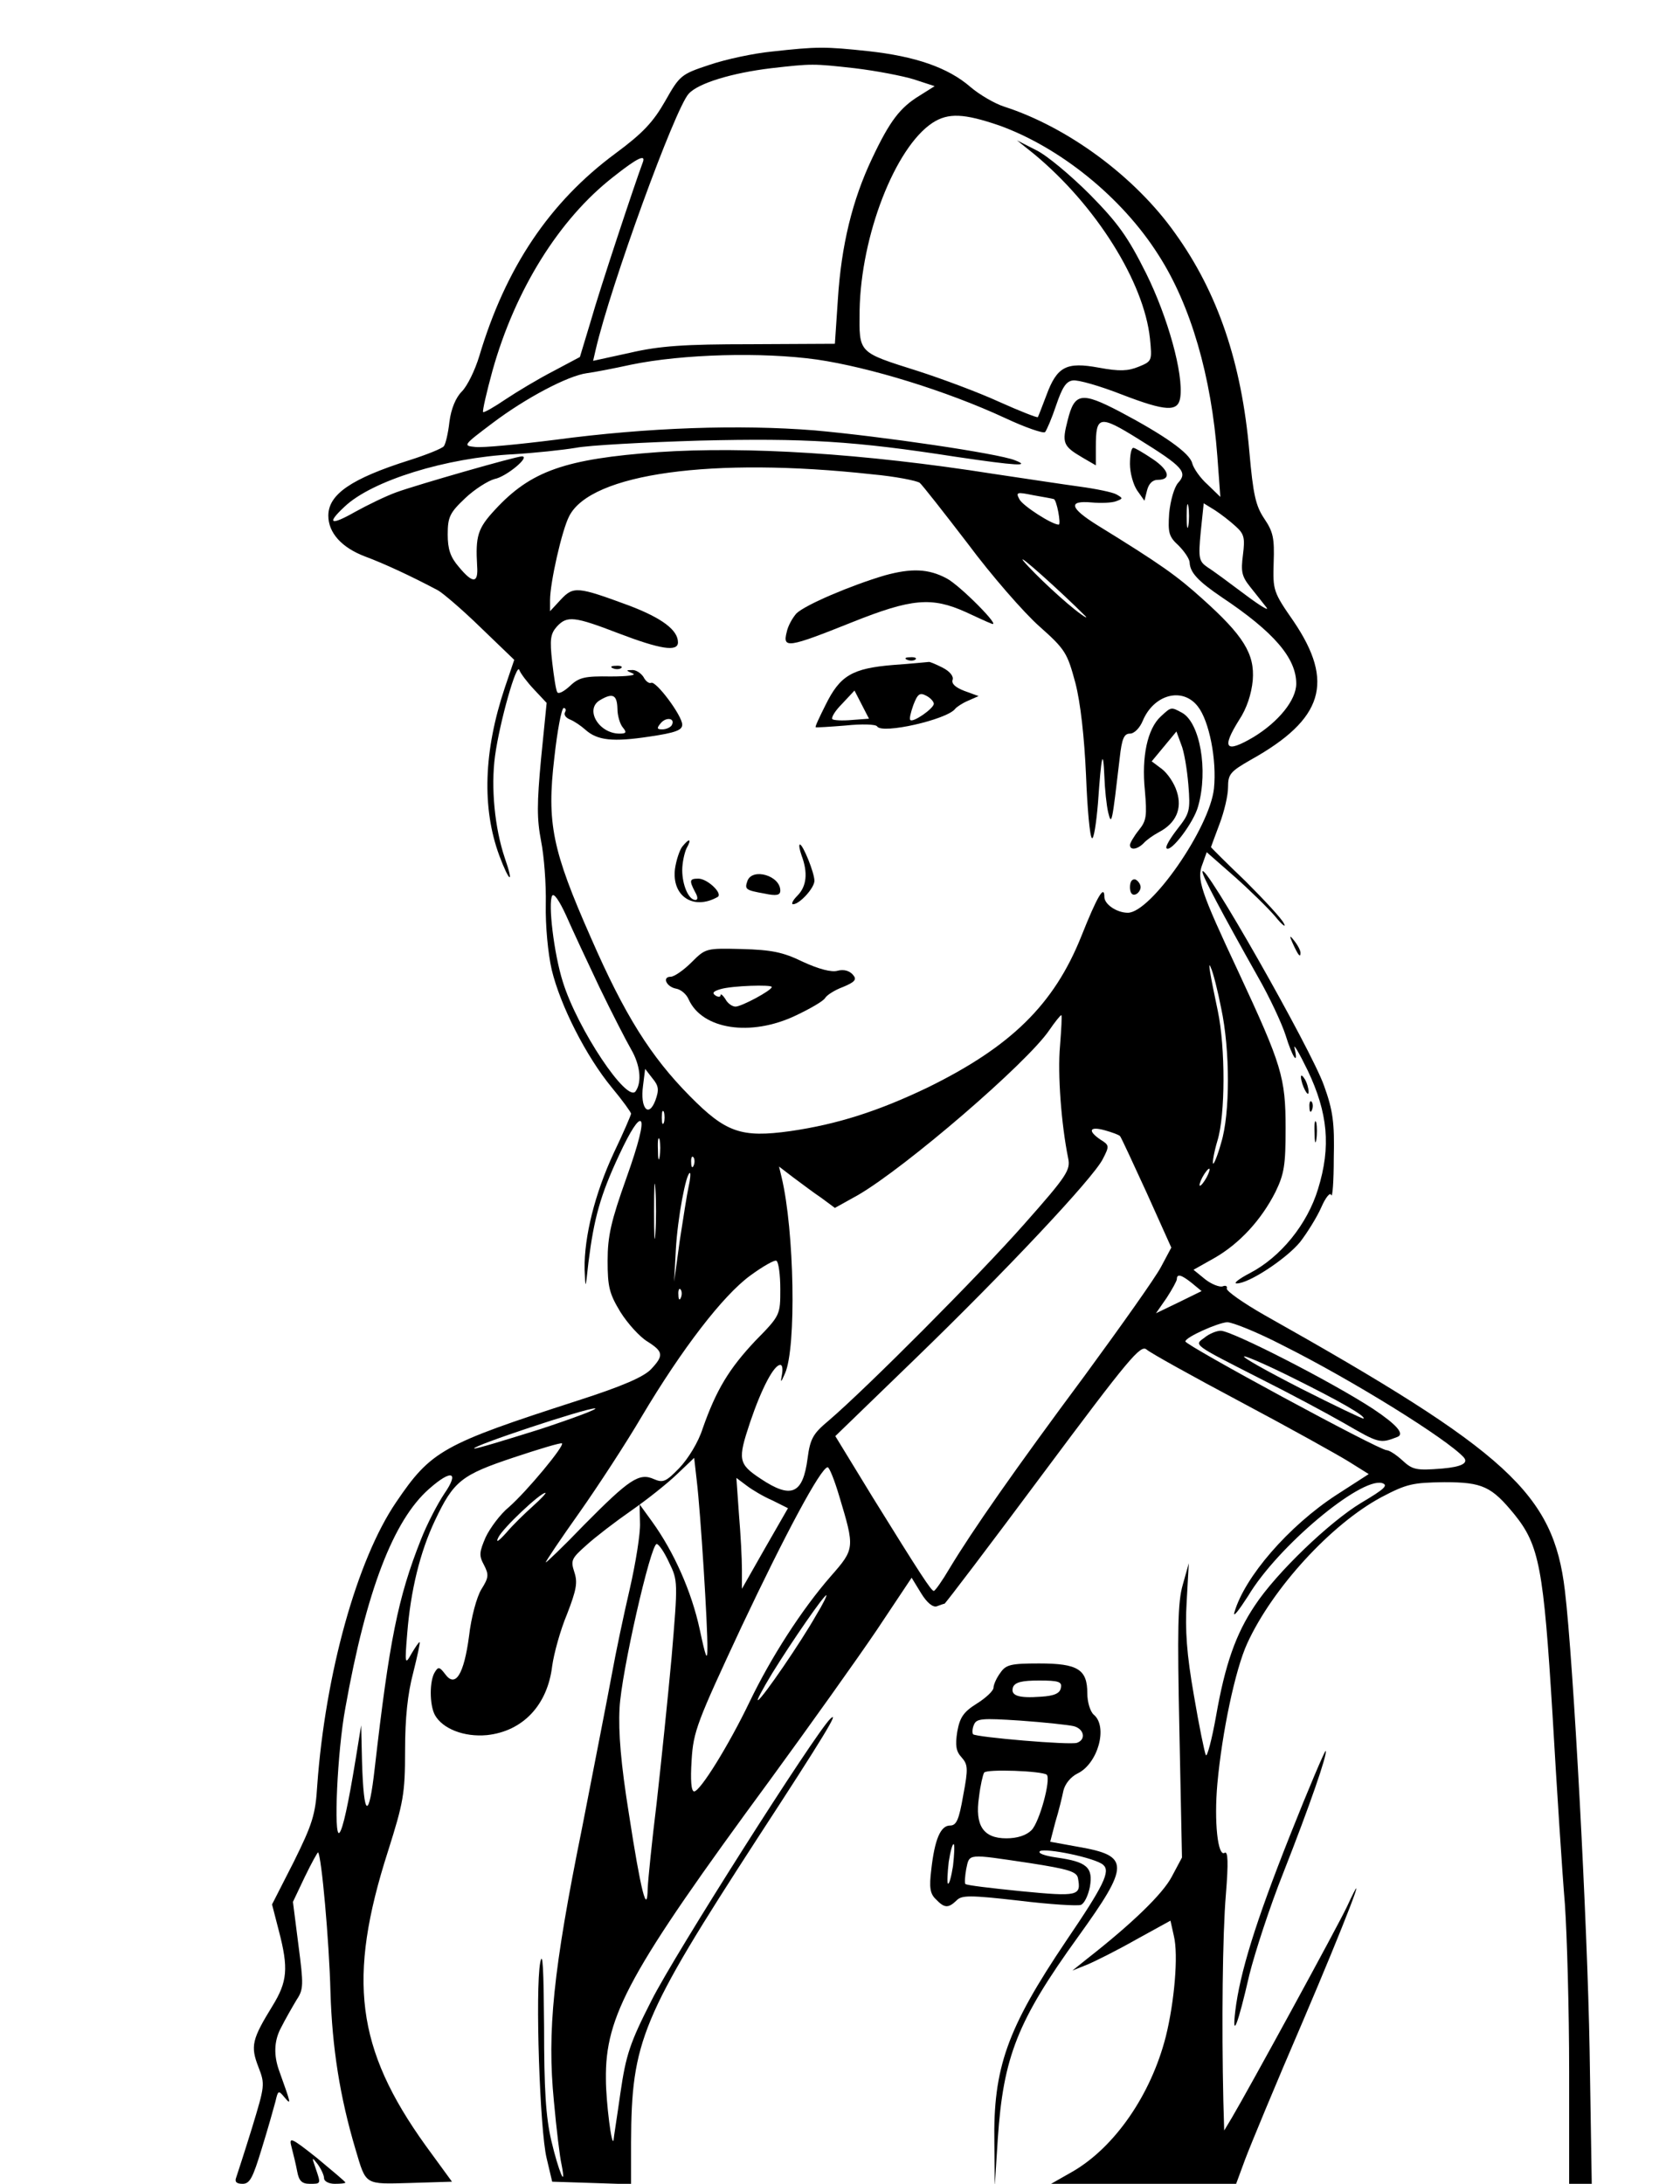 <svg xmlns="http://www.w3.org/2000/svg" id="Layer_1" viewBox="0 0 394 512"><path d="M180.9,12.1c-4.1.4-10.7,1.8-14.5,3.1-6.7,2.2-7,2.5-10.4,8.5-2.8,4.9-5.2,7.5-11.7,12.3-15.4,11.4-25.7,26.7-31.9,47.5-1,3.3-2.8,7-4.1,8.3-1.4,1.4-2.5,4-2.9,7.1-.3,2.7-.9,5.2-1.3,5.7-.3.5-4,2-8.1,3.3-13.6,4.3-19,8-19,13,0,4,3.1,7.5,8.7,9.6,4.3,1.6,10.6,4.5,17,7.9,1.1.6,5.7,4.5,10,8.7l7.9,7.6-2.2,6.5c-5,14.9-5.4,28.3-1.3,39.4,2.4,6.4,3.5,6.9,1.3.6-2.4-7.1-3.3-16.6-2.3-24,1.1-8,5.1-22.1,5.7-20.1.3.8,1.8,2.8,3.4,4.5l3,3.2-1.3,13c-1,10.7-1,14.2,0,19.4.7,3.5,1.2,10.1,1.1,14.8-.1,5,.5,11.5,1.4,15.4,2,8.3,8,20.2,14.1,27.6,2.5,3,4.5,5.8,4.5,6.1s-1.8,4.5-4.1,9.3c-4.4,9.5-6.9,19.5-6.8,27.1.2,5,.2,4.9.9-1.5,1.3-10.4,2.8-15.8,7.2-25.2,2.7-5.8,4.5-8.5,5.1-7.9s-.5,5.2-3.4,13.3c-3.6,10.1-4.4,13.6-4.4,19.4,0,6.1.4,7.7,3,12,1.7,2.7,4.5,5.8,6.3,6.9,3.8,2.4,3.9,3.3.9,6.5-1.7,1.8-6.7,4-17.3,7.4-31.6,10.2-34.3,11.7-42.5,23.8-9.2,13.5-16.6,40.2-18.5,66.4-.4,6.9-1.2,9.2-5.5,17.9l-5.1,10,1.6,6.2c2.3,8.8,2,11.9-1.5,17.6-4.8,7.8-5.2,9.4-3.3,14.3,1.6,4.1,1.5,4.4-1.5,14.3-1.7,5.5-3.4,10.7-3.7,11.6-.4,1,0,1.5,1.5,1.5,1.7,0,2.4-1.4,4.5-8.3,1.4-4.5,2.8-9.5,3.2-11,.6-2.6.7-2.7,2.1-1,1.7,2,1.6,1.7-1.3-6.4q-1.8-5.2.3-9.5c1.2-2.4,3-5.5,3.9-7,1.6-2.4,1.6-3.5.4-12.7l-1.3-10.2,2.8-5.9c1.6-3.3,3-5.8,3.1-5.7.8.8,2.6,20.8,2.9,32.7.4,13.1,2.2,24.6,5.9,37,2.5,8.4,2,8.1,12.9,7.8l9.7-.3-6.2-8.5c-16.3-22.7-18.4-39.1-8.8-69,3.6-11.4,4-13.4,4-23.6,0-7.6.6-13.3,1.9-18.2,1-4,1.7-7.2,1.5-7.2s-1,1.2-1.9,2.7c-1.5,2.7-1.6,2.5-1-4.7.8-10.1,3-19.1,6.5-26.5,4.4-9.3,6.2-10.7,18.5-14.8,6-2,11-3.5,11.3-3.3.6.6-8.2,11.2-12.4,14.9-2.1,1.7-4.5,5-5.5,7.1-1.5,3.5-1.6,4.3-.4,6.5,1.2,2.3,1.1,3-.6,5.7-1.1,1.8-2.4,6.6-2.9,11-1.2,9-3.2,12.2-5.6,8.9-1.3-1.7-1.6-1.8-2.4-.5-1.3,2-1.3,7.7,0,10.1,1.8,3.2,6.8,5.2,12.2,4.7,8.4-.9,14.2-7,15.3-16.2.4-2.9,1.9-8.4,3.5-12.2,2.2-5.7,2.5-7.4,1.7-9.8-.9-2.8-.7-3.2,2.9-6.4,2.1-1.9,6.8-5.5,10.4-8s8.4-6.3,10.7-8.5l4.1-3.9.6,5.3c.9,7.4,2.6,34.5,2.5,39.4,0,3.1-.4,2.1-1.8-4.5-1.9-8.8-6-18.1-11.2-25.3l-2.9-4,.1,4.4c.1,2.4-1,9.3-2.4,15.4-1.4,6-3.3,15-4.2,20-.9,4.9-4.1,21.2-7,36.1-6.8,33.5-8.2,47.7-6.6,64,.6,6.6,1.4,13.2,1.8,14.9,1.2,6.1-.7,1.6-2.4-5.6-1.3-5.6-1.7-12-1.7-26.8-.1-13.2-.3-18-.9-15-1.2,6.4-.1,39.4,1.5,45.9l1.3,5.5,9.3.3,9.2.3v-9.8c.1-23.8,2.4-29.3,29.7-71.4,15.4-23.6,19.4-30.2,17-27.9-3.6,3.5-36.6,55.4-41.9,66-5.1,10-6,12.8-7.3,21.7-.8,5.7-1.6,10.6-1.6,11-.4,2.1-1.8-9-1.8-14.2-.2-14.9,5.5-25.3,38.5-70.2,9.2-12.6,20.4-28.3,25-35.1l8.2-12.3,2.2,3.6c1.4,2.3,2.8,3.4,3.7,3.1.8-.3,1.6-.6,1.8-.6s10.6-13.7,23.1-30.5c20.2-27.1,22.9-30.3,24.3-29.1.9.8,10.8,6.3,22.1,12.3s22.6,12.3,25.2,13.9l4.8,3-7.6,4.9c-11.2,7.3-21.5,19.2-23.9,27.5-.4,1.4,1-.4,3.2-3.8,6.9-11.6,26.3-27.8,31.4-26.5,1.6.5.6,1.4-4.8,4.6-7.5,4.5-20,16.5-25,24.1-4.5,6.7-7,13.9-9.1,25.9-1,5.6-2.1,9.7-2.4,9.2-.3-.6-1.6-6.9-2.8-14-1.7-9.7-2.1-15.3-1.7-22l.5-9-1.4,5c-1.2,4.1-1.3,10.5-.8,34.5l.6,29.5-2.4,4.5c-2.1,4-9.2,10.9-19.8,19.2l-3.5,2.8,3.5-1.4c1.9-.8,7.1-3.4,11.5-5.9l8-4.4.8,3.6c1.1,4.5.1,15.6-1.9,23.6-3.5,13.7-12,25.9-21.8,31.6l-5.1,2.9h43.4l2.1-5.7c1.2-3.2,7.2-17.7,13.5-32.3,10-23.4,16.1-39.3,10.4-27-2,4.3-23.2,43.1-27,49.5l-1.8,3-.2-7c-.4-17.6-.2-38.9.6-48.4.6-7.4.5-10.2-.3-9.7-1.6,1-2.5-7.3-1.7-16.2,1.1-12.1,4.2-26.8,7-32.9,5.9-12.9,19.7-28,31.5-34.3,5.9-3.1,7.3-3.4,14.7-3.5,9,0,11.1,1,16.5,7.6,5.8,7.2,6.8,12.6,8.9,46.9,1,17.3,2.3,37.3,2.9,44.4.5,7.2,1,24.8,1,39.3v26.3h5.3l-.5-31.3c-.5-29.5-3.8-91.2-5.8-107.8-2.7-22.7-13.2-32.4-70.5-64.6-4.9-2.8-8.9-5.6-8.8-6.2.2-.6-.3-.8-1-.5-.7.2-2.6-.5-4.1-1.7l-2.7-2.2,4.8-2.7c6-3.4,11.1-9,14.4-15.5,2.1-4.3,2.4-6.4,2.4-15,0-11.9-.9-14.8-11-36.5-9-19.2-9.9-21.9-8.5-25.4l1-2.8,6.5,5.7c3.6,3.2,7.9,7.4,9.6,9.4,1.6,2,2.6,2.7,2,1.6-.5-1.1-4.6-5.5-9-9.9-4.5-4.3-8.1-7.9-8.1-8,0,0,.9-2.5,2-5.4s2-6.7,2-8.6c0-3.1.5-3.7,5.4-6.5,17-9.5,19.6-18.2,10-32.4-4.8-6.9-4.9-7.3-4.7-13.8.2-5.7-.1-7.2-2.2-10.3-2-3-2.6-5.5-3.5-15.7-1.8-20.8-7.4-37.3-17.4-51.2-9.4-13.3-25.2-24.9-40.1-29.7-2.2-.7-5.8-2.8-7.9-4.6-5.3-4.6-13-7.2-23.9-8.4-10.3-1.1-12-1.1-22.8.1ZM200.5,16c5,.6,11.2,1.8,13.8,2.6l4.9,1.6-3.5,2.2c-4.6,2.8-7,5.9-11.2,14.8-4.6,9.7-7.2,20.3-8,33l-.7,10.4-19.7.1c-15.6,0-21.4.4-28.3,2l-8.7,1.9.6-2.6c3.5-15.1,18.6-56.5,21.8-60,2.2-2.5,10.2-4.9,19.3-6,9.7-1.1,9.8-1.1,19.7,0ZM234.3,29.4c14.2,5.1,28.8,16.8,37.4,30.4,7.6,11.8,12.4,28.5,13.8,47.2l.7,9.5-3-2.9c-1.7-1.5-3.3-3.8-3.6-5-.6-2.4-6.6-6.6-17-12.1-9-4.7-10.6-4.4-12.2,2-1.4,5.4-1.1,6.1,3.5,8.8l3.1,1.8v-4.3c0-7.4.8-7.6,10.1-1.8,10.3,6.4,11.5,7.7,9.2,10.2-.9,1-1.8,4.1-2.1,7.1-.3,4.6-.1,5.5,2.2,7.6,1.4,1.4,2.6,3.2,2.6,4,.1,2.3,1.9,4.3,7.5,8.1,12.3,8.2,17.5,14.3,17.5,20.3,0,3.8-4.1,8.9-10,12.5-6.6,3.9-7.6,2.7-3.4-4,1.8-2.7,2.9-6.1,3.2-9.3.5-6.2-2.2-10.5-11.8-19.1-6-5.4-9.6-8-24.7-17.3-6.4-4-6.9-5.8-1.3-5.3,2.2.2,4.8.1,5.8-.3,1.6-.6,1.6-.7,0-1.6-.9-.5-4.8-1.3-8.5-1.8s-12.9-1.9-20.3-3c-30.5-4.8-57.9-6.5-78.6-5.1-21.9,1.6-29.9,4.4-38.3,13.5-4.1,4.4-4.6,6.2-4.2,13.2.3,4.1-1,4.2-4.3.2-2-2.3-2.6-4.2-2.6-7.6,0-4.1.5-5.1,4.1-8.5,2.2-2.1,5.4-4.1,6.9-4.5,2.7-.5,8.5-5.3,6.4-5.3-1.4,0-24.4,6.6-29.4,8.4-2.5.9-6.8,3-9.7,4.6-5.8,3.3-6.8,2.8-2.5-1.2,6.4-6.1,23.8-11.5,39.6-12.3,5-.3,11.6-1,14.6-1.5,3-.6,16.1-1.3,29.1-1.7,24.7-.6,36.3.1,60.1,3.8,14.2,2.1,17.7,2.3,13.8.8-4-1.6-31.3-5.6-47-7-17.5-1.4-39-.7-60.7,2.2-8.7,1.1-17.1,1.9-18.8,1.7-3-.3-2.9-.4,4-5.6,7.8-5.9,17.7-11.1,22.1-11.7,1.6-.2,6.3-1.1,10.4-2,12.1-2.5,30.8-3,43.6-1.2,12.3,1.8,30.3,7.3,44.1,13.7,4.7,2.2,9,3.7,9.4,3.3.4-.5,1.6-3.3,2.6-6.3,1.4-4.1,2.3-5.6,3.9-5.8,1.2-.2,6.4,1.3,11.5,3.3,10.4,4,13.2,4.1,13.7.7.8-5.5-2.9-18.8-8-29.1-4.3-8.6-6.6-11.8-13.2-18.5-4.5-4.5-10.1-9.2-12.6-10.4l-4.5-2.3,4,3.2c14.5,12,25.8,30,27.2,43.3.5,5.2.5,5.3-2.7,6.6-2.5,1-4.4,1.1-9.3.2-7.6-1.4-9.8-.3-12.3,6.5-1,2.6-1.9,5-2,5.1-.1.2-4.2-1.4-9.1-3.6-4.8-2.2-13.4-5.4-19-7.2-14.2-4.5-13.8-4.1-13.7-14.2.3-17.5,8.3-38.2,17.1-44,3.7-2.4,7.4-2.2,15.6.6ZM150.7,38.2c-1.8,4.8-10.1,29.8-12.1,36.9l-2.6,8.6-6.2,3.3c-3.5,1.8-8.5,4.8-11.2,6.6-2.8,1.9-5.1,3.2-5.3,3s.8-4.6,2.2-9.7c5.3-18.9,15.6-35.5,28.3-45.4,5.8-4.6,7.8-5.5,6.9-3.3ZM204.5,111.2c5.5.5,10.5,1.5,11.2,2,.6.5,5.7,7,11.3,14.3,5.5,7.4,13.1,16.1,16.7,19.3,6.2,5.5,6.6,6.3,8.5,13.3,1.2,4.6,2.1,12.7,2.5,21.7.3,7.8.9,14.5,1.4,14.7.4.3,1-3.4,1.4-8.2.8-11.4,1.2-13.1,1.5-6.3.1,3,.5,6.8.9,8.5.8,3.2.9,2.6,2.7-12.8.5-4.5,1-5.7,2.4-5.7,1,0,2.3-1.3,3-3,2.6-6.2,9.3-8,12.9-3.4,2.7,3.4,4.5,12.6,3.8,19.3-1,9.2-14.8,29.1-20.2,29.1-2.6,0-5.5-2-5.5-3.7,0-3-1.7-.1-5.4,9.2-6.4,16-16.5,25.9-36.1,35.5-11.5,5.5-21.1,8.6-32.2,10.2-11.5,1.6-15.1.3-23.5-8.2-9.2-9.3-15.3-19-23.2-37.1-9.1-20.6-10.4-26.9-8.6-42.2.7-6.4,1.7-11.7,2.2-11.7s.6.5.3,1c-.3.6.2,1.3,1.2,1.7s2.6,1.5,3.6,2.4c2.8,2.5,6.4,2.9,15,1.6,6.1-.9,7.7-1.5,7.7-2.8,0-2.1-6.2-10.4-7.3-9.8-.5.2-1.3-.4-1.8-1.4-.6-.9-1.8-1.7-2.7-1.6-1.5,0-1.4.1.2.8,1,.4-1.2.7-5.2.7-6-.1-7.4.2-9.5,2.2-1.4,1.3-2.7,2-3,1.5-.3-.4-.8-3.6-1.2-7.1-.6-5.3-.4-6.6,1.1-8.3,2.4-2.6,4.1-2.4,14.5,1.6,9.7,3.7,13.9,4.4,13.9,2.1,0-2.9-3.8-5.7-11.4-8.6-12.2-4.5-13.1-4.6-16.1-1.4l-2.5,2.7v-2.6c0-4.1,2.8-16.5,4.5-19.7,5.1-10,33.6-13.9,71-9.8ZM247.1,117c.7,0,1.8,6,1.2,6-1.6,0-8.4-4.4-9.2-5.9-.9-1.7-.7-1.8,3.2-1,2.3.4,4.5.8,4.8.9ZM278.7,123.2c-.2,1.3-.4.3-.4-2.2s.2-3.5.4-2.3c.2,1.3.2,3.3,0,4.5ZM289.8,123.4c2,1.8,2.2,2.7,1.7,6.7-.5,3.9-.3,5,1.7,7.5,1.3,1.6,3,3.8,3.8,4.8s-1.4-.3-5-3-7.5-5.6-8.8-6.4c-2-1.4-2.2-2-1.6-8.3l.7-6.7,2.6,1.6c1.4.9,3.6,2.6,4.9,3.8ZM254.5,144.4c.6.6.1.4-1-.4-3.5-2.5-10.9-9.4-13.5-12.5-1.8-2.3,8.7,7.1,14.5,12.9ZM144.8,166.1c0,1.7.6,3.7,1.3,4.5.9,1.1.8,1.4-.8,1.4-4.9,0-8.3-5.8-4.5-7.9,2.9-1.7,3.9-1.2,4,2ZM157.5,170.1c-.4.5-1.3.9-2.2.9-1.3,0-1.3-.3-.3-1.5,1.3-1.5,3.5-1.1,2.5.6ZM140.6,231.5c2.9,6,6.3,12.6,7.4,14.5,2.1,3.6,2.6,7.6,1.1,9.8-1.9,3.1-13.7-14.6-17.1-25.6-2.1-6.6-3.5-18.5-2.5-20.2.4-.7,1.7,1.2,3.3,4.7,1.4,3.2,4.9,10.7,7.8,16.8ZM286.4,236.4c2.1,9.8,2.1,24.7,0,31.5-.8,2.9-1.7,5.1-1.9,4.9s.2-2.6,1-5.3c1.9-6.1,1.9-21.9.1-30.5q-2.7-12.7-1.7-10.3c.6,1.2,1.7,5.6,2.5,9.7ZM248.6,245.2c-.6,6.6.3,18.4,1.9,26.3.6,2.8-.2,4.1-10.3,15.5-10.5,11.9-37,38.5-45.9,46.1-3.6,3-4.3,4.2-4.9,8.8-1.1,8.4-3.8,9.6-11,4.8-5.3-3.5-5.4-4.5-2.5-13.2,2.7-8,5.6-13.5,7.1-13.5.5,0,.6,1,.4,2.2-.4,2.1-.3,2.1.7-.2,2.7-6,2.2-33.5-.8-46l-.6-2.5,3.4,2.6c1.9,1.4,4.8,3.6,6.6,4.8l3.1,2.3,5.4-3c11.2-6.5,39.7-31,44.9-38.7,1.3-1.9,2.6-3.5,2.8-3.5s0,3.3-.3,7.2ZM153.7,258c-1.6,4.2-3.6,1.8-2.9-3.4l.5-4,1.7,2.2c1.5,1.8,1.6,2.7.7,5.2ZM155.7,263.2c-.3.7-.5.2-.5-1.2s.2-1.9.5-1.3c.2.7.2,1.9,0,2.5ZM262.7,266.4c.2.2,3,6.2,6.2,13.2l5.8,12.9-2.4,4.5c-1.3,2.5-9.4,13.9-17.9,25.5-16.5,22.2-26.4,36.4-31.7,45.2-1.7,2.9-3.4,5.3-3.7,5.3-.6,0-3.2-4-14.3-21.9l-8.8-14.4,18.6-18c21.3-20.6,41.7-42.3,44.1-46.9,1.6-3.1,1.6-3.3-.5-4.6-3.1-2.1-2.6-3.2,1-2.2,1.8.5,3.4,1.1,3.6,1.4ZM154.7,271.2c-.2,1.3-.4.5-.4-1.7-.1-2.2.1-3.2.4-2.3.2,1,.2,2.8,0,4ZM162.7,273.2c-.3.8-.6.5-.6-.6-.1-1.1.2-1.7.5-1.3.3.3.4,1.2.1,1.9ZM153.7,289.2c-.2,2.9-.3.6-.3-5.2s.1-8.1.3-5.3c.2,2.9.2,7.7,0,10.5ZM283,276c-.6,1.1-1.3,2-1.6,2-.2,0,0-.9.6-2s1.3-2,1.6-2c.2,0,0,.9-.6,2ZM161.5,278.2c-.4,1.8-1.3,7.6-2.1,12.8l-1.3,9.5.4-7.5c.4-7.4,2.4-18,3.3-18,.2,0,.1,1.5-.3,3.2ZM183,302.2c0,6.1,0,6.2-5.9,12.2-6.1,6.5-9.1,11.4-12.3,20.5-1,3.2-3.4,7.1-5.5,9.3-3.1,3.2-3.8,3.5-5.9,2.6-3.5-1.6-5.8,0-16.4,10.7-4.9,5.1-9,9-9,8.8,0-.3,3.5-5.5,7.9-11.7,4.3-6.1,10.9-16.2,14.6-22.5,9.4-15.8,19-28.3,25.4-33,3-2.2,5.8-3.8,6.2-3.5.5.3.9,3.3.9,6.6ZM279.5,300.8l2.3,1.9-5.3,2.6-5.4,2.6,2.5-3.6c1.3-2,2.4-4,2.4-4.4,0-1.3,1-1.1,3.5.9ZM159.7,304.2c-.3.8-.6.5-.6-.6-.1-1.1.2-1.7.5-1.3.3.3.4,1.2.1,1.9ZM300.8,315.4c16.4,8.2,38.6,22,42.5,26.3q1.7,2-5,2.6c-6.2.5-7,.3-9.4-1.9-1.4-1.3-3.1-2.4-3.7-2.4-1.8,0-47.2-24.6-47.2-25.5,0-1,7.7-4.4,9.8-4.5,1.3,0,7.2,2.4,13,5.4ZM126.6,335.1c-8.3,2.6-15.2,4.7-15.4,4.5-.5-.6,26-9.4,28.3-9.4,1.1,0-4.7,2.2-12.9,4.9ZM196.8,350.7c3.7,12.3,3.7,12.4-2,18.9-6.8,7.8-14,19-19,29.4-4.9,10.2-11.6,21-13,21-.7,0-.9-2.6-.6-7.3.4-6.8,1.3-9,11.7-31.3,10.3-21.8,18.6-37.3,20.2-37.4.4,0,1.6,3,2.7,6.7ZM104.2,350.2c-1.6,2.4-4.1,7.2-5.5,10.8-5.4,13.6-7.4,23.8-10.8,53.4-1.4,12.5-2.6,11.9-3-1.4l-.2-8.5-1.3,8c-1.7,10.4-3,16.4-3.8,17.2-1.4,1.4-.5-19.2,1.4-29.3,4.9-27.5,11.3-44,19.6-51.3,5.3-4.7,7.2-4.1,3.6,1.1ZM181.2,351.8l3.6,1.8-5.4,9.4-5.4,9.5v-4.5c0-2.5-.3-8.3-.7-13l-.6-8.5,2.4,1.8c1.3,1,4,2.6,6.1,3.5ZM125,353.1c-1.9,1.7-4.8,4.5-6.3,6.3-1.9,2.1-2.5,2.4-1.8,1,1.1-2.2,9.8-10.4,11-10.4.3,0-1,1.4-2.9,3.1ZM156.9,366.3c2.1,4.3,2.1,4.5.6,22.3-.9,9.8-2.5,25.2-3.5,34.1-1.1,8.9-2,17.9-2.1,20-.1,6.6-1.6.8-4.4-17.4-1.9-11.8-2.5-19.2-2.2-24.8.4-8.3,7.3-38.5,8.7-38.5.5,0,1.8,1.9,2.9,4.3ZM191.4,378.7c-3.5,6.2-12.4,19.2-13.6,19.9-.5.3,1-2.5,3.3-6.3,4.7-7.6,12.1-18.3,12.7-18.3.2,0-.8,2.1-2.4,4.7Z"></path><path d="M265,108.8c0,2.1.8,4.9,1.7,6.2l1.7,2.4.6-2.4c.4-1.6,1.3-2.5,2.5-2.5,3.3,0,2.7-2.3-1.2-4.9-2.1-1.4-4.1-2.6-4.5-2.6-.5,0-.8,1.7-.8,3.8Z"></path><path d="M207.5,134.9c-8.1,2.4-18.6,6.9-20.7,8.9-.9,1-2,2.9-2.3,4.4-1,3.9.3,3.7,15.3-2.3,14-5.6,18.7-6,26.7-2.4,2.2,1,4.9,2.3,6,2.7,2.7,1.2-7.4-9-10.5-10.6-4.3-2.3-8.3-2.4-14.5-.7Z"></path><path d="M212.8,154.7c.7.3,1.6.2,1.9-.1.4-.3-.2-.6-1.3-.5-1.1,0-1.4.3-.6.6Z"></path><path d="M209.5,155.9c-9.7.8-12.5,2.5-15.9,9.4-1.4,2.8-2.5,5.1-2.3,5.2.1.1,3.3-.1,7-.4,3.8-.4,7.1-.3,7.4.2,1.1,1.9,16.4-1.6,18.3-4.1.3-.4,1.6-1.3,3-1.9l2.5-1.1-3.3-1.2c-2.1-.8-3.1-1.7-2.8-2.6.3-.8-.6-2-2.4-2.9-1.6-.8-3-1.4-3.2-1.3-.2,0-3.9.4-8.3.7ZM199.8,168.8c-2.2.2-4.3.1-4.6-.2-.3-.4.7-2,2.3-3.6l2.9-3.1,1.7,3.3,1.7,3.3-4,.3ZM219,165c0,1.1-4.9,4.5-5.5,3.8-.3-.2.1-1.8.7-3.5,1-2.6,1.5-3,3-2.2,1,.5,1.8,1.4,1.8,1.9Z"></path><path d="M143.8,156.7c.7.3,1.6.2,1.9-.1.4-.3-.2-.6-1.3-.5-1.1,0-1.4.3-.6.6Z"></path><path d="M272.2,168c-3.1,2.9-4.5,9.4-3.7,17.3.5,5.9.4,7.1-1.4,9.3-1.2,1.5-2.1,3.1-2.1,3.5,0,1.3,1.7,1.1,3.2-.4.7-.8,2.3-1.9,3.6-2.6,4-2.1,5.5-5.5,4.2-9.5-.6-2-2.2-4.3-3.5-5.3l-2.4-1.8,2.9-3.5,2.9-3.5,1.1,3c.7,1.6,1.4,5.9,1.7,9.5.5,6.1.3,6.7-2.6,10.4-1.7,2.2-2.9,4.2-2.5,4.5,1,1,6.4-6.1,7.4-9.9,2.4-8.5.4-19.6-3.8-21.9-2.6-1.4-2.5-1.4-5,.9Z"></path><path d="M160,198.5c-.6.8-1.4,3.1-1.7,5.2-.8,6.4,4.3,9.8,10,6.6,1.3-.8-2.4-4.3-4.5-4.3s-2.2.4-.8,3.1c.7,1.2.7,1.9.1,1.9-1.6,0-3.1-3.5-3.1-7,0-1.7.5-4,1-5.1,1.3-2.3.7-2.5-1-.4Z"></path><path d="M188,200.6c1.5,4,1.2,7.2-1,9.4-1.1,1.1-1.5,2-1,2,1.5,0,5-3.8,5-5.5,0-1.9-2.7-8.5-3.4-8.5-.3,0-.1,1.2.4,2.6Z"></path><path d="M175.3,206.5c-.7,2-.5,2.2,4,3,2.8.6,3.7.4,3.7-.7,0-3.5-6.5-5.4-7.7-2.3Z"></path><path d="M265,208c0,1.3.5,2,1.3,1.7.6-.2,1.2-1,1.2-1.7s-.6-1.5-1.2-1.8c-.8-.2-1.3.5-1.3,1.8Z"></path><path d="M162.2,225.6c-1.9,1.9-4.1,3.4-4.9,3.4-2.1,0-1,2.4,1.3,2.8,1.1.2,2.4,1.3,2.9,2.5,3.2,7.1,14.6,8.8,25.1,3.8,3.4-1.6,6.5-3.4,6.9-4.1s2.3-1.9,4.2-2.6c2.9-1.2,3.3-1.8,2.3-2.9-.8-.9-2.1-1.3-3.6-.9-1.4.4-4.4-.4-8.1-2.1-4.7-2.3-7.4-2.8-14.3-3-8.4-.2-8.5-.2-11.8,3.1ZM181,231.4c0,.8-7.1,4.6-8.5,4.6-.8,0-1.9-.8-2.4-1.8-.6-.9-1.1-1.3-1.1-.9,0,.5-.6.5-1.2.1-.9-.6-.5-1,1.2-1.5,2.7-.8,12-1.1,12-.5Z"></path><path d="M282.5,313.6c-2.5,1.8-2.9,1.5,13,9.6,6.6,3.3,15.4,8,19.6,10.4,8.3,4.8,8.5,4.9,12.6,3.3q2.7-1-5.7-6.6c-9.8-6.4-33.1-18.3-35.7-18.3-1,0-2.7.7-3.8,1.6ZM303.3,323.1c10.9,5.4,17,8.9,16.5,9.5-.2.1-6.9-3.1-14.8-7.1-8-4.1-13.9-7.4-13.2-7.5.7,0,5.9,2.3,11.5,5.1Z"></path><path d="M282,204.4c0,1,4.5,9.5,13,24.6,2.7,4.7,5.6,10.9,6.5,13.7,1.6,5.2,3.1,7.4,2.1,3-.3-1.2,1.1,1.2,3.1,5.3,4.7,9.9,5.5,17.8,2.4,27.8-2.5,8.2-8.7,15.9-16,19.7-2.5,1.3-3.9,2.4-3.1,2.4,2.8.1,11.7-5.8,14.9-9.7,1.7-2.2,4-5.9,5-8.2s2.1-3.6,2.3-2.8c.3.7.6-3.2.6-8.7.2-8.3-.2-11.2-2.3-17-3-8.5-28.5-53.3-28.5-50.1Z"></path><path d="M303.1,221c1.4,3.1,1.9,3.6,1.9,2.4,0-.6-.7-1.9-1.6-3q-1.4-1.8-.3.6Z"></path><path d="M305.1,252.5c.1,1.9,1.8,5.1,1.8,3.5,0-.8-.4-2.2-.9-3s-.9-1.1-.9-.5Z"></path><path d="M307.1,259.6c0,1.1.3,1.4.6.6.3-.7.2-1.6-.1-1.9-.3-.4-.6.2-.5,1.3Z"></path><path d="M308.3,265.5c0,2.2.2,3,.4,1.7.2-1.2.2-3,0-4-.3-.9-.5.1-.4,2.3Z"></path><path d="M234.6,392.2c-.9,1.2-1.6,2.8-1.6,3.5s-1.8,2.4-3.9,3.7c-3.2,2-4,3.3-4.6,6.6-.5,3.2-.3,4.6,1,6,1.5,1.7,1.6,2.6.4,8.9-1,5.8-1.6,7.1-3.1,7.1-2.2,0-3.6,3.2-4.4,10.4-.5,4.1-.3,5.6,1.1,6.9,2,2.1,2.9,2.1,4.8.3,1.2-1.3,3.1-1.3,14.6,0,7.3.9,13.9,1.3,14.6,1,.8-.3,1.7-2.2,2.1-4.2.8-4.6-.7-5.9-7.8-6.9-2.8-.4-4.5-1-3.9-1.5,1.4-.8,13,1.6,14.8,3.2,1.8,1.5.2,4.8-8.7,17.9-13.8,20.5-17.1,29.7-16.8,47.3l.1,10.1.7-11c1.3-19.3,4.6-27.7,18.9-47.5,12.1-16.8,12.1-18.9,0-21l-6.6-1.2,1.2-4.6c.8-2.6,1.6-5.9,1.9-7.4.4-1.6,1.7-3.2,3.3-4,4.8-2.3,7.2-11,3.8-13.8-.8-.7-1.5-2.9-1.5-5,0-5.6-2.2-7-11.3-7-6.7,0-7.8.3-9.1,2.2ZM248.8,395.7c-.2,1.3-1.5,1.9-4.7,2.1-5.4.4-7.2-.3-6.5-2.3.5-1.1,2.1-1.5,6.1-1.5,4.6,0,5.4.3,5.1,1.7ZM251.8,404.7c2.4.6,3,3.1.8,3.9-1.5.6-23.6-1.3-24.4-2-.2-.3-.2-1.3.2-2.2.6-1.5,1.8-1.6,10.9-1,5.6.4,11.2,1,12.5,1.3ZM245.5,416.1c1,1.1-1.7,11.1-3.6,13-1.2,1.2-3.3,1.9-5.9,1.9-5.4,0-7.4-3-6.4-9.7.3-2.6.9-5.2,1.2-5.7.5-.9,13.7-.4,14.7.5ZM223.5,437.5c-.4,2.5-.9,4.4-1.2,4.1-.2-.2-.1-2.5.2-5.1.4-2.5.9-4.4,1.2-4.1.2.2.1,2.5-.2,5.1ZM241.5,436.8c9,1.4,11,2,11.3,3.5.8,4.2.1,4.4-13.3,3.1-7-.7-12.9-1.4-13.1-1.7-.2-.2-.1-1.8.2-3.5.8-3.7.1-3.6,14.9-1.4Z"></path><path d="M302.5,430.4c-8.1,20.4-11.7,32.1-12.8,41.1-.8,6.8.6,3.3,3.3-8.5,1.3-5.2,4.8-16,8-24,6.1-15.5,10.4-27.9,9.9-28.5-.2-.1-4,8.8-8.4,19.9Z"></path><path d="M68.4,503.5c.4,1.5,1,4,1.3,5.6.4,2.2,1.1,2.9,2.9,2.9,2.7,0,2.7.1,1.4-3.7-.9-2.6-.9-2.7.5-.9.8,1.1,1.5,2.6,1.5,3.3s1.1,1.3,2.5,1.3,2.5-.1,2.5-.3-3-2.7-6.6-5.7c-6.3-5-6.7-5.1-6-2.5Z"></path></svg>